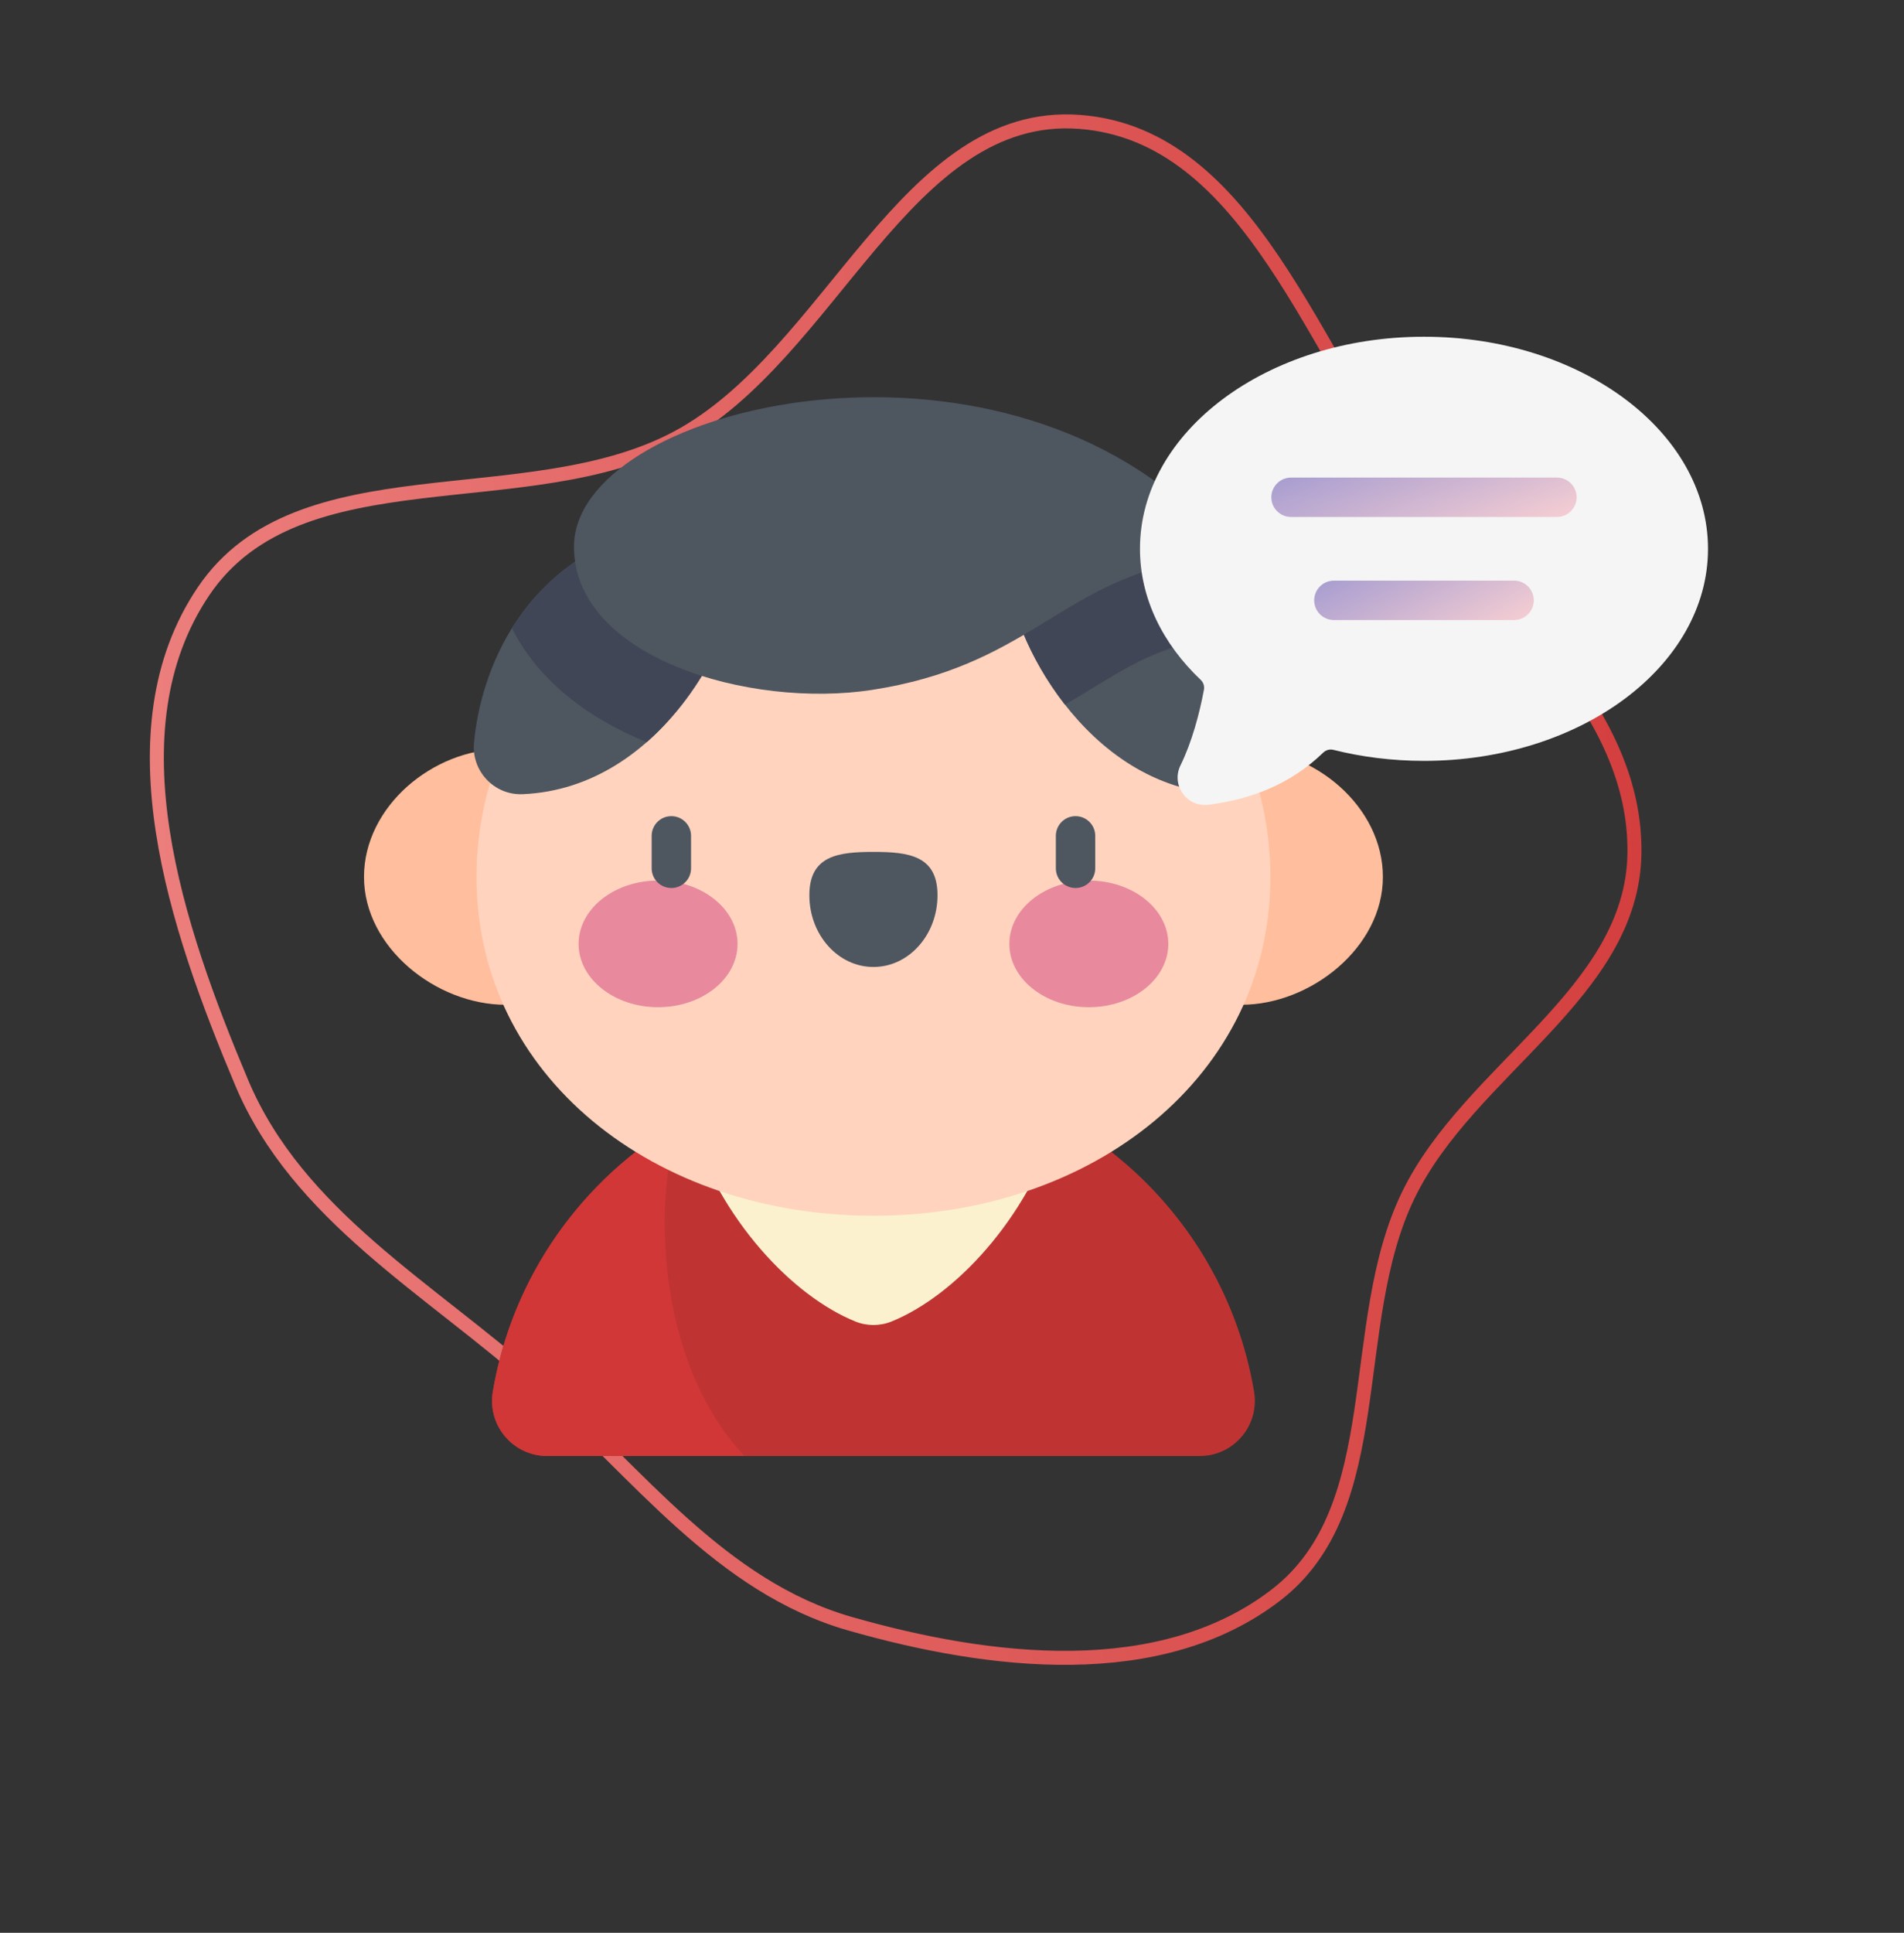 <?xml version="1.0" encoding="UTF-8"?> <svg xmlns="http://www.w3.org/2000/svg" width="136" height="138" viewBox="0 0 136 138" fill="none"><rect x="0" y="0" width="136" height="138" fill="#333333" stroke="none"/> <path fill-rule="evenodd" clip-rule="evenodd" d="M91.121 113.897C82.856 120.235 70.721 118.793 60.713 115.93C51.465 113.285 45.568 105.198 38.382 98.811C30.686 91.969 21.264 86.799 17.267 77.311C12.599 66.227 7.801 52.187 14.541 42.212C21.347 32.138 37.675 36.977 48.397 31.236C59.395 25.348 64.689 7.756 77.124 8.704C89.358 9.637 93.833 25.498 101.243 35.264C107.435 43.425 116.882 50.678 116.746 60.925C116.614 70.928 104.938 76.348 100.579 85.359C96.105 94.608 99.277 107.642 91.121 113.897Z" stroke="url(#paint0_linear)"></path> <g clip-path="url(#clip0)"> <path d="M85.696 103.958C88.133 103.958 89.98 101.766 89.577 99.363C87.389 86.324 76.049 76.389 62.389 76.389C48.729 76.389 37.389 86.324 35.201 99.363C34.798 101.766 36.645 103.958 39.082 103.958H85.696Z" fill="#BF3433"></path> <path d="M48.558 80.106C41.606 84.146 36.581 91.136 35.201 99.363C34.798 101.766 36.645 103.958 39.082 103.958H53.179C46.688 97.055 46.688 85.101 48.558 80.106Z" fill="#D03736"></path> <path d="M63.695 94.347C68.076 92.565 73.323 87.229 75.673 79.797C71.733 77.626 67.206 76.389 62.389 76.389C57.573 76.389 53.045 77.626 49.105 79.797C51.455 87.229 56.702 92.565 61.084 94.347C61.921 94.688 62.857 94.688 63.695 94.347Z" fill="#FBF1CF"></path> <path d="M98.778 62.612C98.778 57.571 93.844 53.484 88.889 53.484C83.935 53.484 79.918 57.571 79.918 62.612C79.918 67.653 83.705 71.74 88.66 71.74C93.614 71.74 98.778 67.653 98.778 62.612Z" fill="#FFBE9D"></path> <path d="M26 62.612C26 57.571 30.934 53.484 35.889 53.484C40.843 53.484 44.86 57.571 44.86 62.612C44.86 67.653 41.073 71.74 36.118 71.74C31.164 71.74 26 67.653 26 62.612V62.612Z" fill="#FFBE9D"></path> <path d="M90.745 62.612C90.745 76.858 78.05 86.801 62.389 86.801C46.729 86.801 34.033 76.858 34.033 62.612C34.033 48.366 46.729 36.817 62.389 36.817C78.049 36.817 90.745 48.366 90.745 62.612Z" fill="#FFD3BD"></path> <path d="M72.097 41.312C72.097 44.96 77.372 56.273 87.444 56.703C89.474 56.79 91.107 55.06 90.922 53.036C90.477 48.167 87.671 39.876 77.628 37.463L72.097 41.312Z" fill="#4E5660"></path> <path d="M52.681 41.312C52.681 44.96 47.406 56.273 37.335 56.703C35.304 56.79 33.671 55.06 33.856 53.036C34.301 48.167 37.107 39.876 47.15 37.463L52.681 41.312Z" fill="#4E5660"></path> <path d="M36.567 44.849C38.506 48.723 42.195 51.361 46.192 52.989C50.475 49.235 52.682 43.671 52.682 41.312L47.15 37.463C41.838 38.739 38.551 41.66 36.567 44.849Z" fill="#404656"></path> <path d="M77.629 37.462L72.097 41.312C72.097 43.154 73.443 46.951 76.072 50.314C79.522 48.293 81.728 46.584 85.372 45.815C86.364 45.605 87.283 45.212 88.098 44.674C86.103 41.554 82.843 38.715 77.629 37.462Z" fill="#404656"></path> <path d="M40.998 39.035C40.998 29.11 69.784 22.18 85.191 36.569C86.428 37.725 85.832 39.796 84.176 40.145C75.585 41.957 73.159 47.58 62.285 49.258C53.575 50.602 40.998 46.972 40.998 39.035Z" fill="#4E5660"></path> <path d="M101.714 24.042C90.51 24.042 81.427 30.821 81.427 39.184C81.427 42.716 83.048 45.966 85.764 48.541C85.955 48.722 86.043 48.984 85.996 49.243C85.678 50.962 85.127 53.005 84.318 54.652C83.631 56.052 84.777 57.658 86.323 57.458C89.347 57.065 92.14 56.026 94.518 53.735C94.711 53.549 94.984 53.473 95.245 53.539C97.276 54.049 99.452 54.325 101.714 54.325C112.917 54.325 122 47.546 122 39.184C122 30.821 112.917 24.042 101.714 24.042Z" fill="#F5F5F5"></path> <path d="M108.15 44.27H95.277C94.5 44.27 93.871 43.64 93.871 42.863C93.871 42.087 94.5 41.457 95.277 41.457H108.15C108.927 41.457 109.557 42.087 109.557 42.863C109.557 43.64 108.927 44.27 108.15 44.27Z" fill="url(#paint1_linear)"></path> <path d="M111.211 36.911H92.216C91.44 36.911 90.81 36.282 90.81 35.505C90.81 34.728 91.44 34.099 92.216 34.099H111.211C111.987 34.099 112.617 34.728 112.617 35.505C112.617 36.282 111.987 36.911 111.211 36.911Z" fill="url(#paint2_linear)"></path> <path d="M47.005 71.913C50.14 71.913 52.681 69.889 52.681 67.392C52.681 64.896 50.14 62.872 47.005 62.872C43.87 62.872 41.329 64.896 41.329 67.392C41.329 69.889 43.87 71.913 47.005 71.913Z" fill="#E8899E"></path> <path d="M77.773 71.913C80.908 71.913 83.449 69.889 83.449 67.392C83.449 64.896 80.908 62.872 77.773 62.872C74.638 62.872 72.097 64.896 72.097 67.392C72.097 69.889 74.638 71.913 77.773 71.913Z" fill="#E8899E"></path> <path d="M66.965 63.919C66.965 61.091 64.916 60.825 62.389 60.825C59.861 60.825 57.812 61.091 57.812 63.919C57.812 66.748 59.861 69.04 62.389 69.04C64.916 69.04 66.965 66.748 66.965 63.919Z" fill="#4E5660"></path> <path d="M47.954 63.402C47.178 63.402 46.548 62.773 46.548 61.996V59.678C46.548 58.902 47.178 58.272 47.954 58.272C48.731 58.272 49.36 58.902 49.36 59.678V61.996C49.36 62.773 48.731 63.402 47.954 63.402Z" fill="#4E5660"></path> <path d="M76.824 63.402C76.048 63.402 75.418 62.773 75.418 61.996V59.678C75.418 58.902 76.048 58.272 76.824 58.272C77.601 58.272 78.231 58.902 78.231 59.678V61.996C78.231 62.773 77.601 63.402 76.824 63.402Z" fill="#4E5660"></path> </g> <defs> <linearGradient id="paint0_linear" x1="131.257" y1="84.579" x2="-20.262" y2="87.094" gradientUnits="userSpaceOnUse"> <stop stop-color="#D03736"></stop> <stop offset="1" stop-color="#F3918F"></stop> </linearGradient> <linearGradient id="paint1_linear" x1="82.956" y1="39.32" x2="91.249" y2="55.096" gradientUnits="userSpaceOnUse"> <stop offset="0.115" stop-color="#7E83CF"></stop> <stop offset="1" stop-color="#FFD4D3"></stop> </linearGradient> <linearGradient id="paint2_linear" x1="75.636" y1="31.961" x2="82.297" y2="49.578" gradientUnits="userSpaceOnUse"> <stop offset="0.115" stop-color="#7E83CF"></stop> <stop offset="1" stop-color="#FFD4D3"></stop> </linearGradient> <clipPath id="clip0"> <rect width="96" height="96" fill="white" transform="translate(26 16)"></rect> </clipPath> </defs> </svg> 